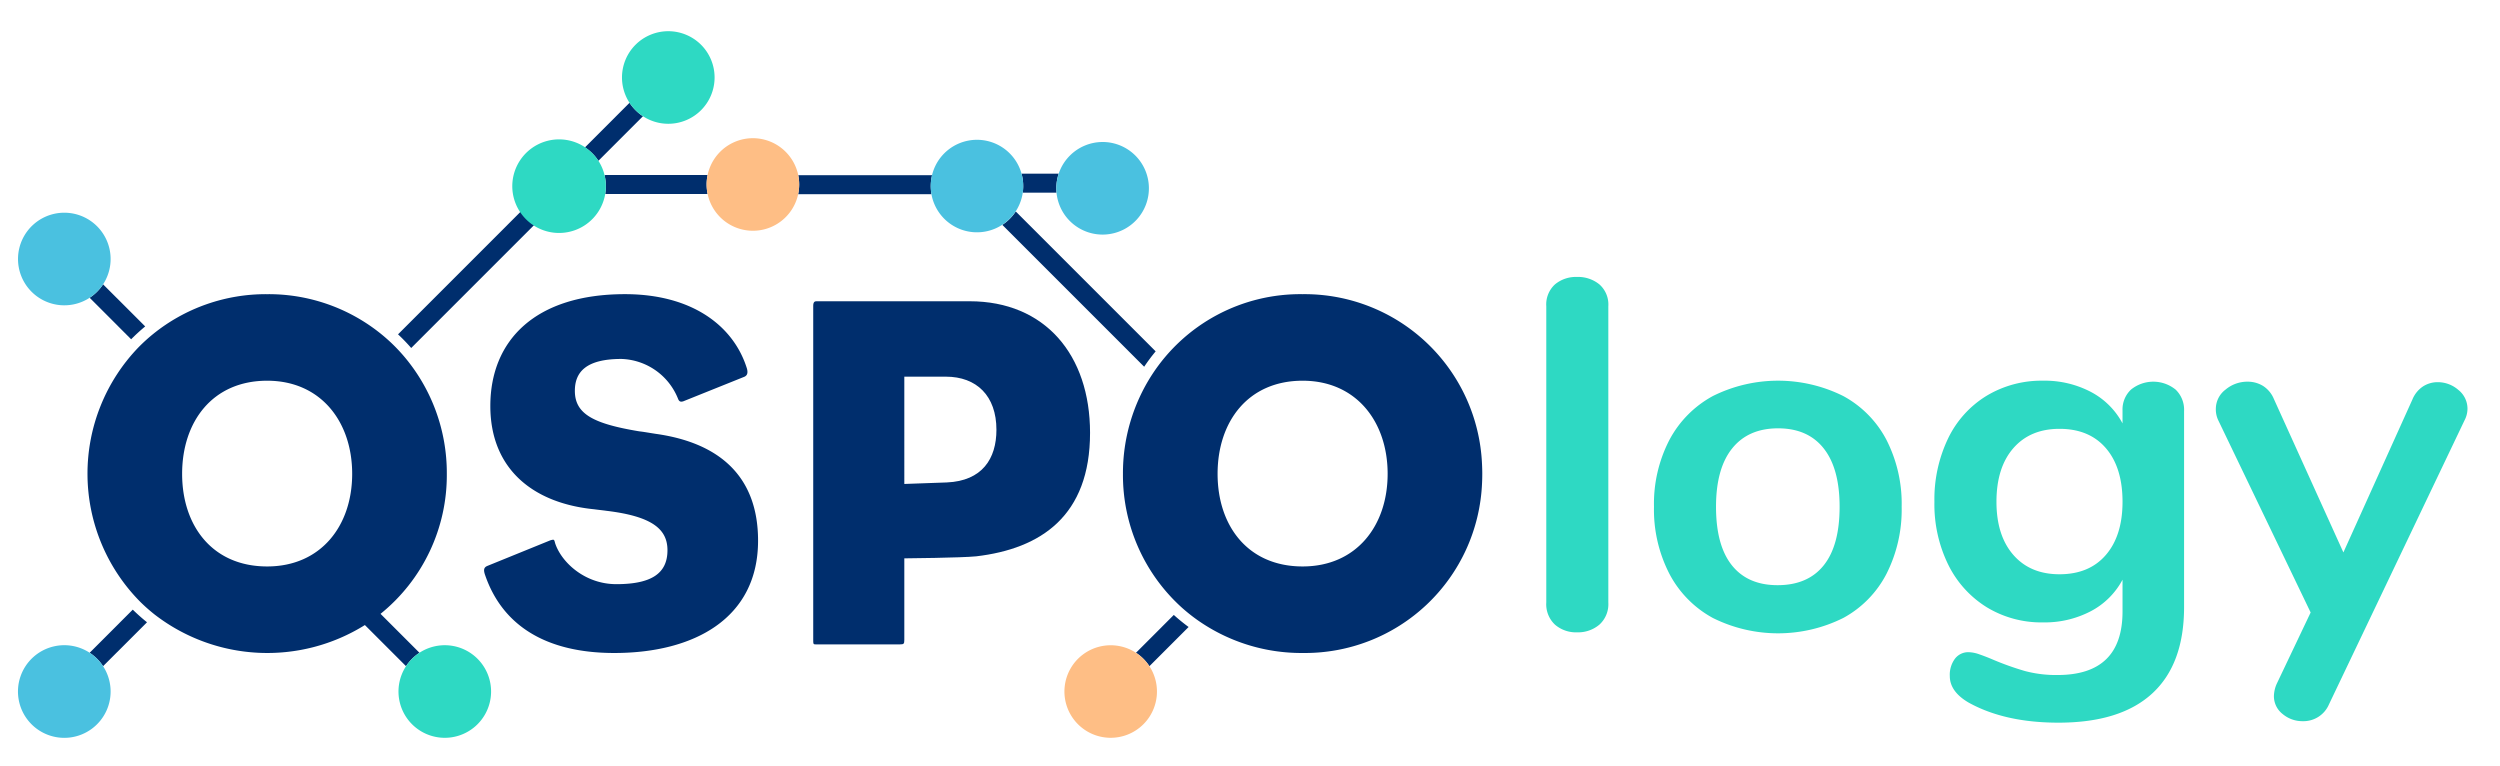 <svg xmlns="http://www.w3.org/2000/svg" id="Layer_1" data-name="Layer 1" viewBox="0 0 594 182"><defs><style>.cls-1{fill:#002e6d;}.cls-2{fill:#febe85;}.cls-3{fill:#4ac1e0;}.cls-4{fill:#2ed9c3;}</style></defs><path class="cls-1" d="M243.008,45.773h8.021c-.032-.341-.052-.685-.052-1.034a10.94,10.94,0,0,1,.568-3.465c-.036-.003-.07-.014-.106-.014H242.718A11.069,11.069,0,0,1,243.008,45.773Z"></path><path class="cls-1" d="M144.086,41.58a2.263,2.263,0,0,0-.442.045,11.072,11.072,0,0,1,.159,4.44,2.225,2.225,0,0,0,.283.029h24.036a10.961,10.961,0,0,1,0-4.513Z"></path><path class="cls-1" d="M97.702,82.684l29.25-29.25a10.962,10.962,0,0,1-3.191-3.191L94.57,79.434A44.32,44.32,0,0,1,97.702,82.684Z"></path><path class="cls-1" d="M142.179,38.207l10.589-10.589a10.962,10.962,0,0,1-3.191-3.191l-10.589,10.589a10.961,10.961,0,0,1,3.191,3.191Z"></path><path class="cls-1" d="M221.311,46.14a11.075,11.075,0,0,1,.148-4.513H189.666a10.957,10.957,0,0,1-.024,4.513Z"></path><path class="cls-1" d="M21.3,155.096a10.961,10.961,0,0,1,3.191,3.191l10.437-10.437a44.294,44.294,0,0,1-3.383-3Z"></path><path class="cls-1" d="M269.909,155.096a10.961,10.961,0,0,1,3.191,3.191l9.312-9.312a44.33,44.33,0,0,1-3.516-2.867Z"></path><path class="cls-1" d="M34.495,77.562,24.492,67.559A10.962,10.962,0,0,1,21.3,70.75l9.861,9.861A44.326,44.326,0,0,1,34.495,77.562Z"></path><path class="cls-1" d="M274.583,83.484,241.342,50.242a10.961,10.961,0,0,1-3.191,3.191l33.703,33.703A44.372,44.372,0,0,1,274.583,83.484Z"></path><path class="cls-1" d="M106.163,112.583a42.793,42.793,0,0,0-10.296-28.063,41.851,41.851,0,0,0-3.123-3.26,42.46,42.46,0,0,0-29.268-11.364,42.587,42.587,0,0,0-27.153,9.515,41.784,41.784,0,0,0-3.334,3.027,43.245,43.245,0,0,0,.376,60.595,41.628,41.628,0,0,0,3.377,2.98,43.789,43.789,0,0,0,49.954,2.498l.92.92.935.935,7.922,7.922a10.961,10.961,0,0,1,3.191-3.191L92.244,147.677l-.92-.92-.908-.908A42.346,42.346,0,0,0,106.163,112.583ZM63.475,134.588c-12.987,0-20.202-9.62-20.202-22.006,0-12.385,7.215-22.125,20.202-22.125,12.746,0,20.202,9.74,20.202,22.125C83.677,124.968,76.221,134.588,63.475,134.588Z"></path><path class="cls-1" d="M116.504,96.47c0,14.91,10.101,23.087,24.651,24.53.842.121,2.044.24,2.886.361,11.063,1.322,14.55,4.449,14.55,9.379,0,5.531-3.848,8.056-12.145,8.056-7.576,0-13.107-5.291-14.55-9.74-.149-.597-.206-.823-.486-.823a3.351,3.351,0,0,0-.837.222l-14.79,6.012c-.842.361-.962.962-.481,2.285,4.088,11.784,14.309,18.398,30.663,18.398,18.879,0,34.15-8.177,34.15-26.695,0-15.031-8.898-23.207-24.29-25.372-1.563-.24-2.886-.481-3.968-.602-10.822-1.803-15.271-4.088-15.271-9.62,0-4.449,2.645-7.576,11.063-7.576a15.002,15.002,0,0,1,13.468,9.5c.163.409.382.65.77.65a1.758,1.758,0,0,0,.673-.17l14.069-5.652c.721-.241,1.202-.721.842-2.044-3.126-10.101-12.987-17.676-28.98-17.676C127.206,69.895,116.504,80.838,116.504,96.47Z"></path><path class="cls-1" d="M230.378,71.579H194.304c-.08,0-.164-.003-.247-.003-.418,0-.835.084-.835,1.086V152.024c0,1.002-0,1.085.627,1.085.125,0,.275-.003.455-.003h19.48c.962,0,1.082-.12,1.082-1.082V132.664s13.588-.121,17.076-.481c15.392-1.804,27.055-9.62,27.055-29.34C258.997,84.325,248.296,71.579,230.378,71.579Zm-5.411,43.049-10.101.36V89.495h9.861c7.335,0,12.025,4.569,12.025,12.626C236.752,108.975,233.385,114.266,224.967,114.627Z"></path><path class="cls-1" d="M309.501,69.895a42.002,42.002,0,0,0-35.771,19.118,43.041,43.041,0,0,0-6.917,23.569,42.423,42.423,0,0,0,13.904,31.706,41.63,41.63,0,0,0,3.535,2.848,42.839,42.839,0,0,0,25.249,8.013,42.108,42.108,0,0,0,42.634-40.371q.053-1.091.054-2.197c0-.777-.023-1.549-.062-2.317A42.2,42.2,0,0,0,309.501,69.895Zm0,64.693c-12.987,0-20.202-9.62-20.202-22.006,0-12.385,7.215-22.125,20.202-22.125,12.746,0,20.202,9.74,20.202,22.125C329.702,124.968,322.246,134.588,309.501,134.588Z"></path><path class="cls-2" d="M273.101,158.288a10.993,10.993,0,1,0-1.43,13.796A11,11,0,0,0,273.101,158.288Z"></path><path class="cls-2" d="M178.888,32.835a10.996,10.996,0,1,0,10.778,8.792A11.019,11.019,0,0,0,178.888,32.835Z"></path><path class="cls-3" d="M261.978,33.738A11.03,11.03,0,0,0,250.976,44.739c0,.349.02.693.052,1.034a11,11,0,1,0,10.949-12.035Z"></path><path class="cls-3" d="M23.062,156.526a11.006,11.006,0,1,0,1.43,1.762A11,11,0,0,0,23.062,156.526Z"></path><path class="cls-3" d="M21.3,70.75a11.001,11.001,0,1,0-13.797-1.43A11,11,0,0,0,21.3,70.75Z"></path><path class="cls-3" d="M239.912,36.446a10.99,10.99,0,1,0,2.806,4.814A11.014,11.014,0,0,0,239.912,36.446Z"></path><path class="cls-4" d="M151.006,10.63a11.001,11.001,0,1,0,15.558,0A11.019,11.019,0,0,0,151.006,10.63Z"></path><path class="cls-4" d="M142.179,38.207a11.117,11.117,0,1,0,1.465,3.417A11,11,0,0,0,142.179,38.207Z"></path><path class="cls-4" d="M99.663,155.096a11,11,0,1,0,13.797,1.43A11,11,0,0,0,99.663,155.096Z"></path><path class="cls-4" d="M369.46,148.414a6.635,6.635,0,0,1-2.064-5.248V72.761a6.455,6.455,0,0,1,2.064-5.189,7.776,7.776,0,0,1,5.248-1.769,8.01,8.01,0,0,1,5.307,1.769,6.371,6.371,0,0,1,2.123,5.189V143.166a6.546,6.546,0,0,1-2.123,5.248,7.85,7.85,0,0,1-5.307,1.828A7.622,7.622,0,0,1,369.46,148.414Z"></path><path class="cls-4" d="M406.961,146.821a25.268,25.268,0,0,1-10.318-10.495,33.257,33.257,0,0,1-3.656-15.921,32.918,32.918,0,0,1,3.656-15.861,25.372,25.372,0,0,1,10.318-10.437,34.716,34.716,0,0,1,31.016,0,25.03,25.03,0,0,1,10.261,10.437,33.391,33.391,0,0,1,3.597,15.861,33.735,33.735,0,0,1-3.597,15.921,24.93,24.93,0,0,1-10.261,10.495,34.716,34.716,0,0,1-31.016,0Zm26.357-12.5q3.773-4.715,3.774-13.916,0-9.079-3.774-13.856-3.775-4.777-10.85-4.777-7.075,0-10.908,4.777-3.833,4.775-3.833,13.856,0,9.199,3.773,13.916,3.773,4.718,10.85,4.717Q429.543,139.038,433.318,134.321Z"></path><path class="cls-4" d="M516.932,92.574a6.634,6.634,0,0,1,2.005,5.071v46.583q0,13.56-7.548,20.52-7.548,6.957-22.289,6.958-12.855,0-21.463-4.835-4.365-2.596-4.363-6.25a6.372,6.372,0,0,1,1.238-4.128,3.965,3.965,0,0,1,3.242-1.533,8.209,8.209,0,0,1,2.595.53q1.532.532,3.185,1.238a67.667,67.667,0,0,0,7.606,2.713,28.694,28.694,0,0,0,7.725.943q15.448,0,15.448-15.095v-7.548a17.998,17.998,0,0,1-7.547,7.488,23.596,23.596,0,0,1-11.321,2.653,24.98,24.98,0,0,1-13.386-3.597,24.701,24.701,0,0,1-9.14-10.083,32.56,32.56,0,0,1-3.302-14.978,33.429,33.429,0,0,1,3.243-15.036A24.102,24.102,0,0,1,472,94.048a25.299,25.299,0,0,1,13.444-3.597,23.602,23.602,0,0,1,11.321,2.654,18.009,18.009,0,0,1,7.547,7.488V97.527a6.484,6.484,0,0,1,2.005-4.953,8.406,8.406,0,0,1,10.614,0Zm-16.569,39.271q3.949-4.6,3.95-12.619,0-8.137-3.95-12.736-3.952-4.599-11.026-4.599-6.959,0-10.968,4.599-4.011,4.6-4.01,12.736,0,8.021,4.01,12.619,4.008,4.6,10.968,4.6Q496.411,136.444,500.362,131.845Z"></path><path class="cls-4" d="M575.719,91.807a6.414,6.414,0,0,1,3.479-1.002,7.429,7.429,0,0,1,4.894,1.828,5.695,5.695,0,0,1,2.182,4.54,6.06,6.06,0,0,1-.707,2.712L553.371,167.342a6.588,6.588,0,0,1-6.25,4.01,7.269,7.269,0,0,1-4.776-1.71,5.358,5.358,0,0,1-2.063-4.305,7.604,7.604,0,0,1,.707-2.948l8.02-16.864L527.072,99.885a5.973,5.973,0,0,1-.589-2.712,5.752,5.752,0,0,1,2.299-4.599,8.05,8.05,0,0,1,5.248-1.887,6.925,6.925,0,0,1,3.656,1.002,6.708,6.708,0,0,1,2.595,3.125L556.791,131.255l16.393-36.323A6.827,6.827,0,0,1,575.719,91.807Z"></path></svg>